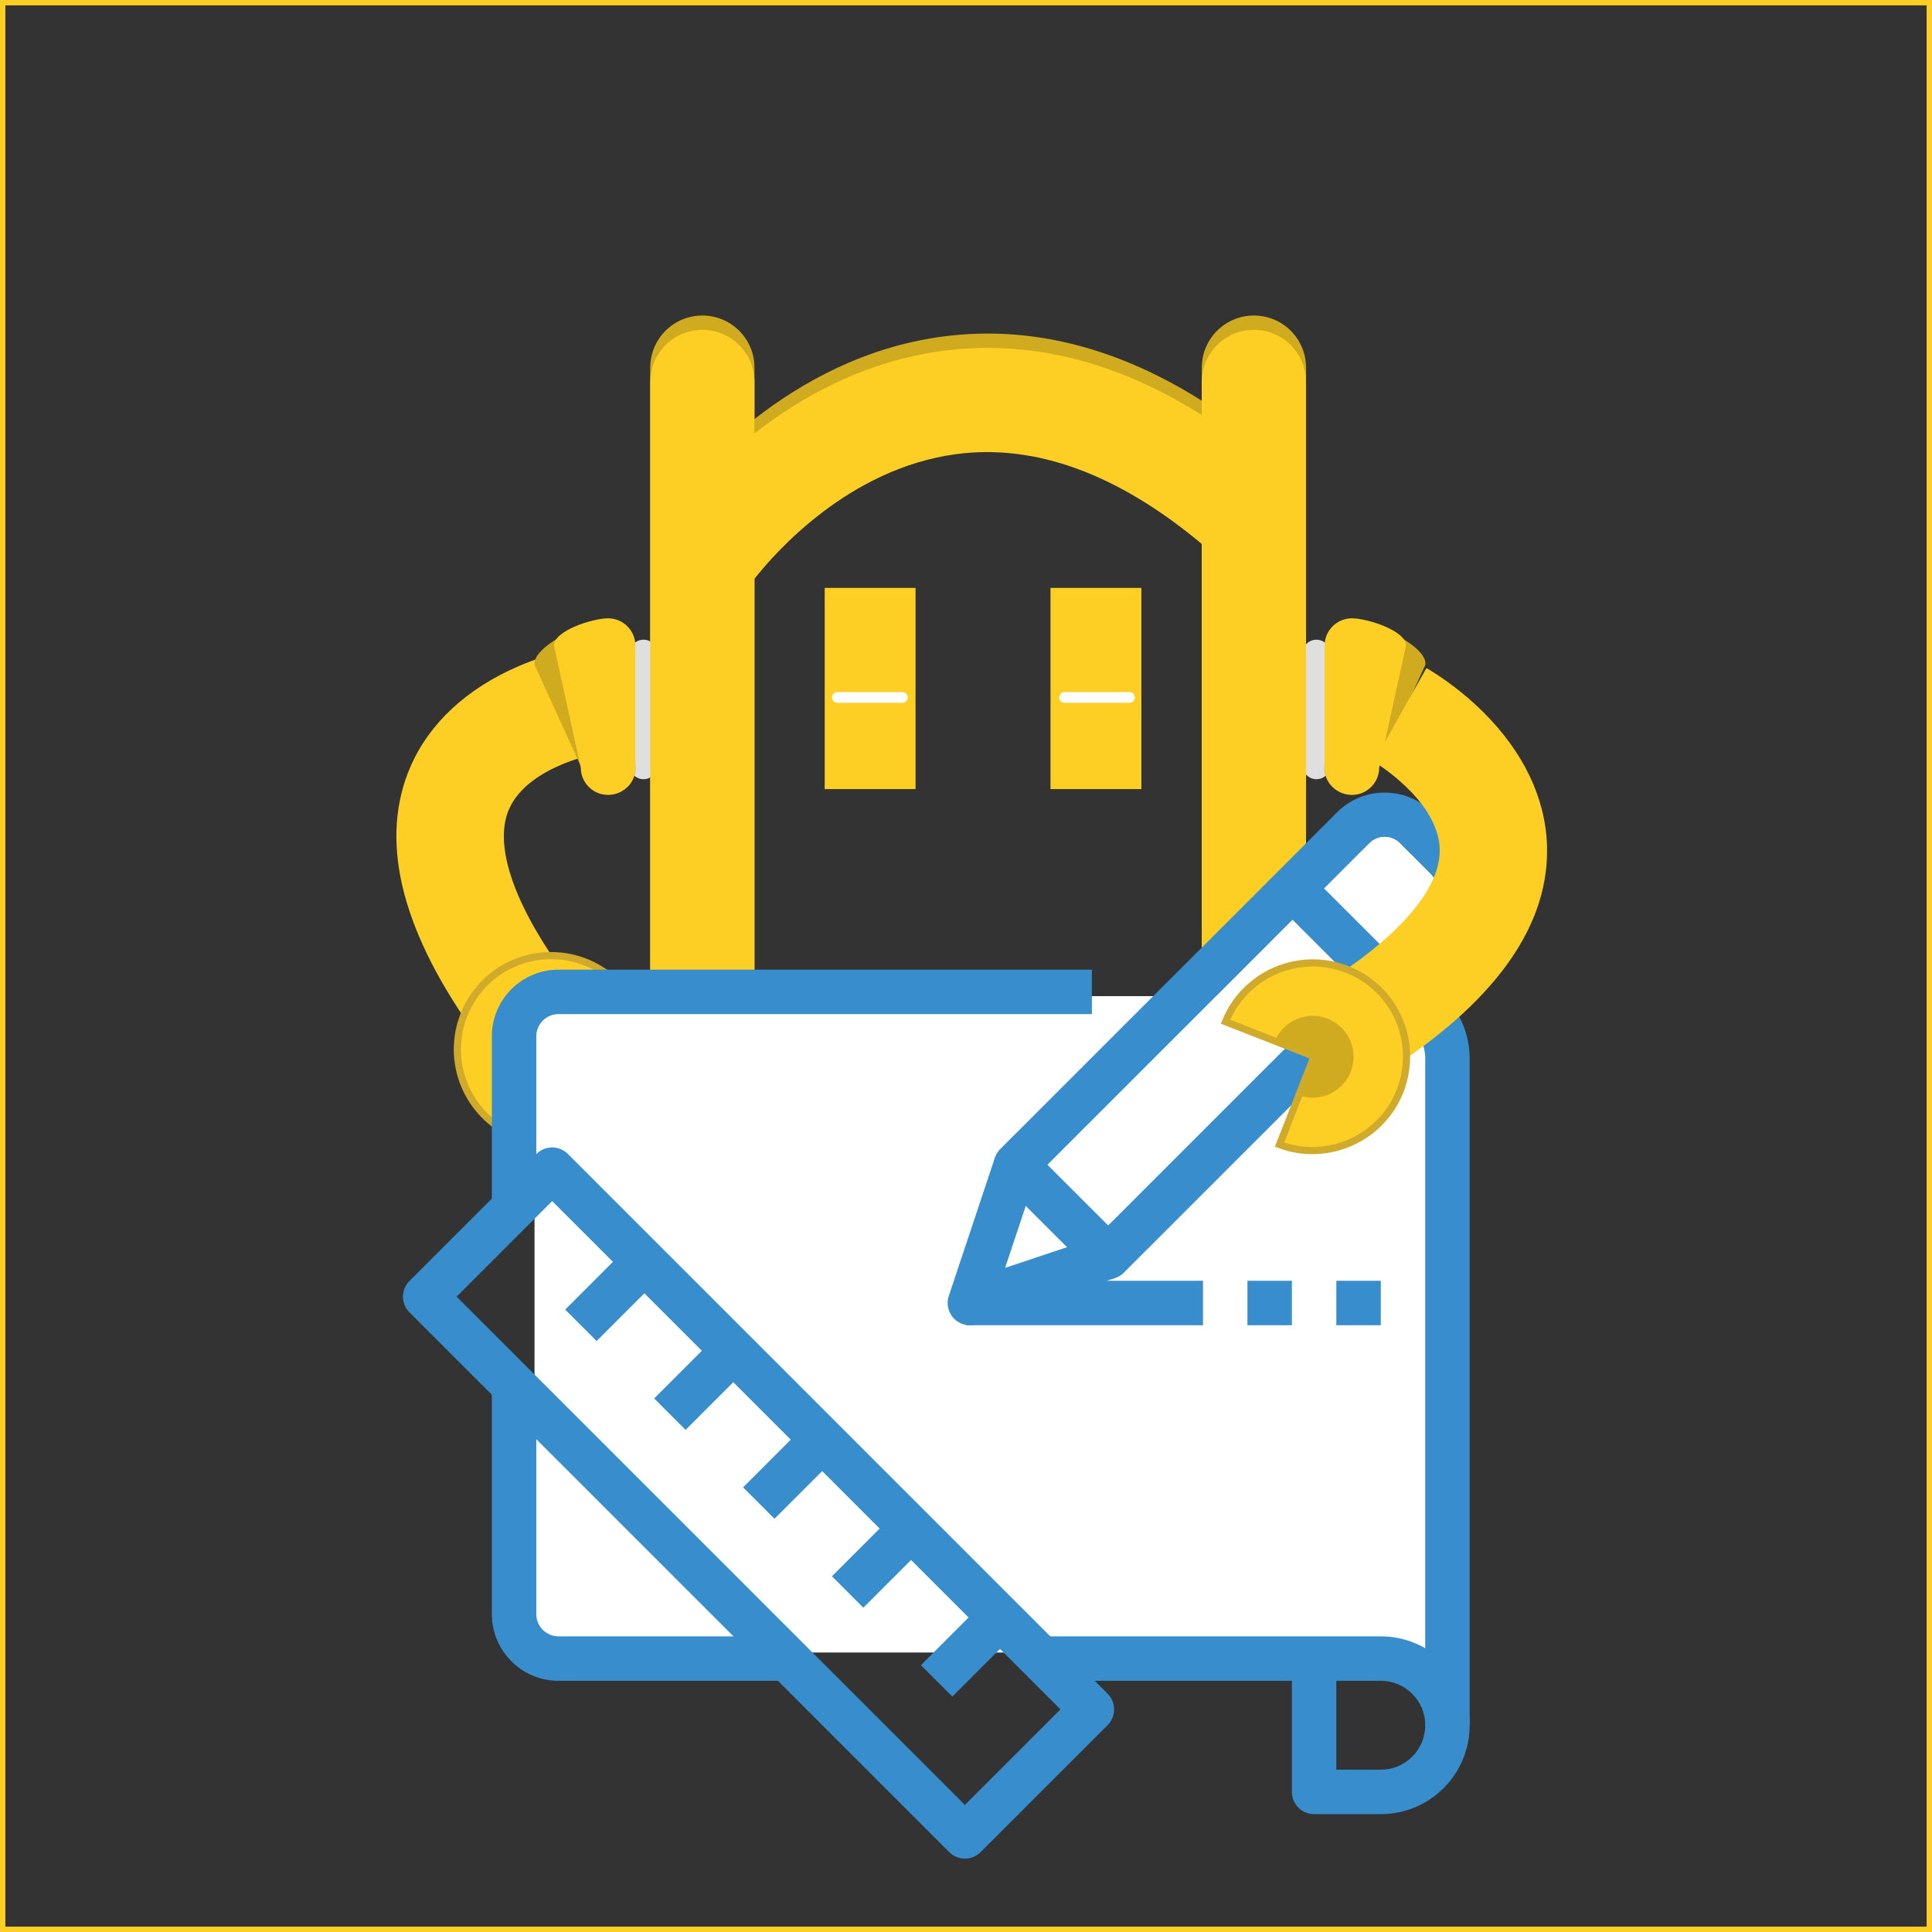 <?xml version="1.0" encoding="utf-8"?>
<!-- Generator: Adobe Illustrator 16.0.0, SVG Export Plug-In . SVG Version: 6.00 Build 0)  -->
<!DOCTYPE svg PUBLIC "-//W3C//DTD SVG 1.1//EN" "http://www.w3.org/Graphics/SVG/1.1/DTD/svg11.dtd">
<svg version="1.1" xmlns="http://www.w3.org/2000/svg" xmlns:xlink="http://www.w3.org/1999/xlink" x="0px" y="0px" width="1080px"
	 height="1080px" viewBox="0 0 1080 1080" enable-background="new 0 0 1080 1080" xml:space="preserve">
<rect x="0" y="0" width="1080" height="1080" fill="#333333" stroke="none"/>
<g id="OFFLINE">
	<g id="Layer_22">
		<g>
			<g>
				<path fill="#FDCE24" d="M287.697,587.035c-9.46,0-18.77-4.463-24.606-12.803c-39.714-56.74-51.01-105.787-33.574-145.802
					c10.492-24.08,31.259-43.405,60.059-55.887c19.762-8.565,36.82-11.11,38.7-11.372l8.279,59.426l0.153-0.022
					c-0.412,0.062-41.479,6.887-52.253,31.979c-8.167,19.016,1.705,50.011,27.796,87.278c9.5,13.574,6.195,32.279-7.379,41.778
					C299.635,585.275,293.636,587.035,287.697,587.035z"/>
			</g>
			<g>
				<path fill="#FDCE24" d="M307.457,586.194h53.162c-0.255-28.766-23.643-52.004-52.468-52.004
					c-22.242,0-41.252,13.833-48.893,33.37c-2.316,5.922-3.587,12.366-3.587,19.107c0,28.751,23.124,52.089,51.786,52.463V586.194z"
					/>
				<path fill="#D0AA2B" d="M309.457,641.156l-2.026-0.026c-29.644-0.387-53.76-24.819-53.76-54.463
					c0-6.844,1.254-13.518,3.725-19.836c8.23-21.046,28.153-34.64,50.755-34.64c29.769,0,54.204,24.215,54.468,53.986l0.018,2.018
					h-53.18V641.156z M308.15,536.189c-20.943,0-39.404,12.598-47.03,32.099c-2.289,5.853-3.45,12.036-3.45,18.379
					c0,26.788,21.256,48.982,47.786,50.396v-52.868h53.104C357.262,557.541,335.059,536.189,308.15,536.189z"/>
			</g>
			<path fill="#D0AB1F" d="M307.457,586.194h23.557c-0.253-12.415-10.389-22.402-22.863-22.402
				c-12.634,0-22.875,10.241-22.875,22.875c0,12.401,9.869,22.49,22.182,22.857V586.194z"/>
		</g>
		<path fill="#D0AB1F" d="M700.958,176.381c-16.11,0-29.155,13.015-29.155,29.125v18.493
			c-48.039-30.303-96.717-42.328-145.216-35.816c-43.267,5.823-78.706,25.668-104.836,46.071v-28.748
			c0-16.11-13.047-29.125-29.126-29.125c-16.095,0-29.14,13.015-29.14,29.125v427.709c0,16.08,13.045,29.095,29.14,29.095
			c16.08,0,29.126-13.015,29.126-29.095V315.542c11.598-14.733,52.719-61.583,112.603-69.656
			c44.262-5.945,90.471,10.92,137.449,50.185v337.144c0,16.08,13.045,29.095,29.155,29.095c16.08,0,29.127-13.015,29.127-29.095
			V205.505C730.085,189.396,717.038,176.381,700.958,176.381z"/>
		<path fill="#DFDFDF" d="M728.085,427.765c0,4.311,3.495,7.806,7.806,7.806l0,0c4.311,0,7.806-3.495,7.806-7.806v-62.365
			c0-4.311-3.495-7.806-7.806-7.806l0,0c-4.311,0-7.806,3.495-7.806,7.806V427.765z"/>
		<path fill="#D0AB1F" d="M740.656,426.266c-1.688,7.85,3.309,15.582,11.16,17.27l0,0c7.85,1.687,15.582-3.309,17.27-11.16
			l27.642-60.563c1.688-7.851-17.286-18.587-25.138-20.274l0,0c-7.851-1.688-15.582,3.309-17.271,11.16L740.656,426.266z"/>
		<path fill="#FDCE24" d="M740.466,429.11c0,8.424,6.829,15.254,15.255,15.254l0,0c8.424,0,15.254-6.83,15.254-15.254l15-68.215
			c0-8.425-21.83-15.254-30.254-15.254l0,0c-8.426,0-15.255,6.83-15.255,15.254V429.11z"/>
		<path fill="#D0AB1F" d="M730.085,717.151c0,9.829-7.968,17.797-17.797,17.797h-40.677c-9.83,0-17.797-7.968-17.797-17.797l0,0
			c0-9.829,7.967-17.797,17.797-17.797h40.677C722.117,699.354,730.085,707.322,730.085,717.151L730.085,717.151z"/>
		<path fill="#D0AB1F" d="M428.475,717.151c0,9.829-7.968,17.797-17.797,17.797H370c-9.829,0-17.797-7.968-17.797-17.797l0,0
			c0-9.829,7.968-17.797,17.797-17.797h40.677C420.507,699.354,428.475,707.322,428.475,717.151L428.475,717.151z"/>
		<path fill="#DFDFDF" d="M367.55,427.765c0,4.311-3.495,7.806-7.806,7.806l0,0c-4.311,0-7.806-3.495-7.806-7.806v-62.365
			c0-4.311,3.495-7.806,7.806-7.806l0,0c4.311,0,7.806,3.495,7.806,7.806V427.765z"/>
		<path fill="#D0AB1F" d="M354.979,426.266c1.688,7.85-3.309,15.582-11.159,17.27l0,0c-7.851,1.687-15.583-3.309-17.27-11.16
			l-27.642-60.563c-1.688-7.851,17.287-18.587,25.137-20.274l0,0c7.851-1.688,15.583,3.309,17.271,11.16L354.979,426.266z"/>
		<path fill="#FDCE24" d="M700.958,184.381c-16.11,0-29.155,13.015-29.155,29.125v18.493
			c-48.039-30.303-96.717-42.328-145.216-35.816c-43.267,5.823-78.706,25.668-104.836,46.071v-28.748
			c0-16.11-13.047-29.125-29.126-29.125c-16.095,0-29.14,13.015-29.14,29.125v427.709c0,16.08,13.045,29.095,29.14,29.095
			c16.08,0,29.126-13.015,29.126-29.095V323.542c11.598-14.733,52.719-61.583,112.603-69.656
			c44.262-5.945,90.471,10.92,137.449,50.185v337.144c0,16.08,13.045,29.095,29.155,29.095c16.08,0,29.127-13.015,29.127-29.095
			V213.505C730.085,197.396,717.038,184.381,700.958,184.381z"/>
		<rect x="461.009" y="328.641" fill="#FDCE24" width="50.787" height="112.467"/>
		<rect x="587.234" y="328.641" fill="#FDCE24" width="50.803" height="112.467"/>
		<path fill="#FDCE24" d="M355.169,429.11c0,8.424-6.83,15.254-15.254,15.254l0,0c-8.424,0-15.254-6.83-15.254-15.254l-15-68.215
			c0-8.425,21.83-15.254,30.254-15.254l0,0c8.425,0,15.254,6.83,15.254,15.254V429.11z"/>
		<g>
			<path fill="#FDCE24" d="M727.354,615.609c28.852,0,52.486,22.997,52.486,51.09v2.124c0,28.063-23.635,51.029-52.486,51.029
				H366.199c-28.837,0-52.455-22.967-52.455-51.029v-2.124c0-28.093,23.618-51.09,52.455-51.09H727.354z"/>
			<path fill="#D0AA2B" d="M727.354,721.853H366.199c-30.026,0-54.455-23.789-54.455-53.029v-2.124
				c0-29.273,24.428-53.09,54.455-53.09h361.154c30.044,0,54.486,23.816,54.486,53.09v2.124
				C781.84,698.063,757.397,721.853,727.354,721.853z M366.199,617.609c-27.821,0-50.455,22.021-50.455,49.09v2.124
				c0,27.035,22.634,49.029,50.455,49.029h361.154c27.838,0,50.486-21.994,50.486-49.029v-2.124c0-27.068-22.648-49.09-50.486-49.09
				H366.199z"/>
		</g>
		<g>
			<path fill="#FFFFFF" d="M504.402,392.875h-36.317c-1.657,0-3-1.343-3-3s1.343-3,3-3h36.317c1.657,0,3,1.343,3,3
				S506.059,392.875,504.402,392.875z"/>
		</g>
		<g>
			<path fill="#FFFFFF" d="M631.402,392.875h-36.317c-1.657,0-3-1.343-3-3s1.343-3,3-3h36.317c1.657,0,3,1.343,3,3
				S633.06,392.875,631.402,392.875z"/>
		</g>
		<path fill="#F7D159" d="M549.237,639.13c87.917,0,168.405,10.238,230.593,27.212c-0.2-27.93-23.748-50.732-52.477-50.732H366.199
			c-28.837,0-52.455,22.997-52.455,51.09v1.006C376.577,649.918,458.992,639.13,549.237,639.13z"/>
	</g>
	<g id="Layer_21">
		<path fill="#FFFFFF" d="M799.609,504.941L619.477,685.056l-33.957-33.953l180.138-180.088c4.692-4.48,12.08-4.48,16.771,0
			l17.181,17.149c0.002,0.002,0.004,0.003,0.006,0.006C804.246,492.801,804.244,500.311,799.609,504.941z"/>
		<path fill="#FFFFFF" d="M800.432,915.76c0,4.418-3.582,8-8,8h-485.63c-4.418,0-8-3.582-8-8V564.842c0-4.418,3.582-8,8-8h485.63
			c4.418,0,8,3.582,8,8V915.76z"/>
		<g>
			<g>
				<path fill="#388DCC" d="M312.217,542.043c-20.583,0-37.269,16.687-37.269,37.269v99.383h24.846v-99.383
					c0-6.861,5.563-12.424,12.423-12.424h298.15v-24.845H312.217z"/>
			</g>
		</g>
		<g>
			<g>
				<path fill="#388DCC" d="M312.217,914.731c-6.86,0-12.423-5.563-12.423-12.424V778.079h-24.846v124.229
					c0,20.584,16.686,37.27,37.269,37.27h124.23v-24.846H312.217z"/>
			</g>
		</g>
		<g>
			<g>
				<path fill="#388DCC" d="M619.152,946.771L317.447,645.065c-4.851-4.85-12.714-4.85-17.566,0l-70.985,70.986
					c-4.849,4.85-4.849,12.715,0,17.566l301.705,301.703c2.33,2.33,5.489,3.639,8.782,3.639c3.295,0,6.454-1.311,8.783-3.639
					l70.984-70.984C624.002,959.483,624.002,951.62,619.152,946.771z M539.383,1008.972L255.246,724.833l53.418-53.418
					l284.138,284.139L539.383,1008.972z"/>
			</g>
		</g>
		<g>
			<g>
				<path fill="#388DCC" d="M771.867,914.731H585.522v24.846h136.652v62.113c0,6.861,5.563,12.424,12.423,12.424h37.27
					c27.443,0,49.692-22.246,49.692-49.691C821.56,936.979,799.311,914.731,771.867,914.731z M771.867,989.269h-24.846v-49.691
					h24.846c13.722,0,24.845,11.123,24.845,24.846S785.589,989.269,771.867,989.269z"/>
			</g>
		</g>
		<g>
			<g>
				<path fill="#388DCC" d="M771.867,542.043h-62.115v24.845h62.115c13.722,0,24.845,11.124,24.845,24.846v372.689h24.846V591.733
					C821.56,564.29,799.311,542.043,771.867,542.043z"/>
			</g>
		</g>
		<g>
			<g>
				
					<rect x="416.306" y="809.136" transform="matrix(-0.707 0.707 -0.707 -0.707 1336.607 1089.463)" fill="#388DCC" width="52.712" height="24.846"/>
			</g>
		</g>
		<g>
			<g>
				
					<rect x="366.616" y="759.444" transform="matrix(-0.707 0.707 -0.707 -0.707 1216.643 1039.77)" fill="#388DCC" width="52.712" height="24.846"/>
			</g>
		</g>
		<g>
			<g>
				
					<rect x="465.972" y="858.828" transform="matrix(-0.707 0.707 -0.707 -0.707 1456.521 1139.197)" fill="#388DCC" width="52.71" height="24.845"/>
			</g>
		</g>
		<g>
			<g>
				
					<rect x="515.687" y="908.545" transform="matrix(-0.707 0.707 -0.707 -0.707 1576.547 1188.903)" fill="#388DCC" width="52.709" height="24.845"/>
			</g>
		</g>
		<g>
			<g>
				
					<rect x="316.891" y="709.752" transform="matrix(-0.707 0.707 -0.707 -0.707 1096.613 990.118)" fill="#388DCC" width="52.71" height="24.846"/>
			</g>
		</g>
		<g>
			<g>
				<path fill="#388DCC" d="M817.164,470.618l-17.17-17.162c-14.526-13.868-37.389-13.868-51.916,0L559.157,642.32
					c-4.853,4.851-4.853,12.715,0,17.567l51.537,51.518c2.323,2.338,5.485,3.648,8.782,3.639c3.295,0,6.453-1.309,8.782-3.639
					L817.164,522.51c0.005-0.006,0.011-0.012,0.017-0.018C831.508,508.164,831.499,484.937,817.164,470.618z M799.609,504.941
					L619.477,685.056l-33.957-33.953l180.138-180.088c4.692-4.48,12.08-4.48,16.771,0l17.181,17.149
					c0.002,0.002,0.004,0.003,0.006,0.006C804.246,492.801,804.244,500.311,799.609,504.941z"/>
			</g>
		</g>
		<g>
			<g>
				<path fill="#388DCC" d="M615.488,690.845l-53.634,17.902l17.91-53.705l-23.614-7.863l-25.774,77.283
					c-0.421,1.268-0.637,2.594-0.637,3.928c0.001,6.861,5.565,12.422,12.427,12.42c1.315,0.004,2.624-0.197,3.878-0.598
					l77.308-25.764L615.488,690.845z"/>
			</g>
		</g>
		<g>
			<g>
				<polygon fill="#388DCC" points="713.725,505.339 731.292,487.777 782.812,539.273 765.243,556.842 				"/>
			</g>
		</g>
		<g>
			<g>
				<rect x="540" y="715.964" fill="#388DCC" width="132.484" height="24.846"/>
			</g>
		</g>
		<g>
			<g>
				<rect x="697.329" y="715.964" fill="#388DCC" width="24.846" height="24.846"/>
			</g>
		</g>
		<g>
			<g>
				<rect x="747.021" y="715.964" fill="#388DCC" width="24.846" height="24.846"/>
			</g>
		</g>
		<g>
			<g>
				<path fill="#FDCE24" d="M752.683,598.542c-5.53-2.169-10.471-5.996-14.008-11.32c-9.17-13.799-5.417-32.42,8.384-41.589
					c37.902-25.176,58.414-50.43,57.755-71.11c-0.87-27.286-36.61-48.633-36.971-48.84l0.134,0.076l29.403-52.301
					c1.655,0.93,16.606,9.526,31.878,24.715c22.254,22.135,34.532,47.708,35.508,73.949c1.622,43.605-26.809,85.149-84.502,123.484
					C771.787,601.238,761.49,601.994,752.683,598.542z"/>
			</g>
			<g>
				<path fill="#FDCE24" d="M734.594,590.545l-49.491-19.409c10.739-26.687,40.998-39.781,67.833-29.263
					c20.706,8.12,33.354,27.943,33.333,48.92c-0.005,6.358-1.175,12.822-3.636,19.099c-10.496,26.766-40.544,40.051-67.365,29.935
					L734.594,590.545z"/>
				<path fill="#D0AA2B" d="M712.666,640.982l19.336-49.306l-49.508-19.415l0.753-1.872c11.114-27.619,42.704-41.241,70.418-30.377
					c21.043,8.251,34.626,28.185,34.604,50.783c-0.005,6.785-1.275,13.456-3.773,19.826c-10.823,27.598-42.194,41.539-69.933,31.077
					L712.666,640.982z M687.748,570.025l49.438,19.388l-19.302,49.219c25.215,8.37,53.106-4.532,62.887-29.471
					c2.314-5.904,3.491-12.085,3.497-18.37c0.021-20.938-12.565-39.409-32.063-47.056
					C727.154,533.915,698.688,545.686,687.748,570.025z"/>
			</g>
			<path fill="#D0AB1F" d="M734.594,590.545l-21.932-8.601c4.77-11.466,17.851-17.063,29.465-12.509
				c11.762,4.612,17.558,17.886,12.945,29.647c-4.528,11.545-17.399,17.335-28.996,13.182L734.594,590.545z"/>
		</g>
	</g>
</g>
<g id="MOLDURA">
	<rect fill="none" stroke="#FDCE24" stroke-width="6" stroke-miterlimit="10" width="1080" height="1080"/>
</g>
</svg>
